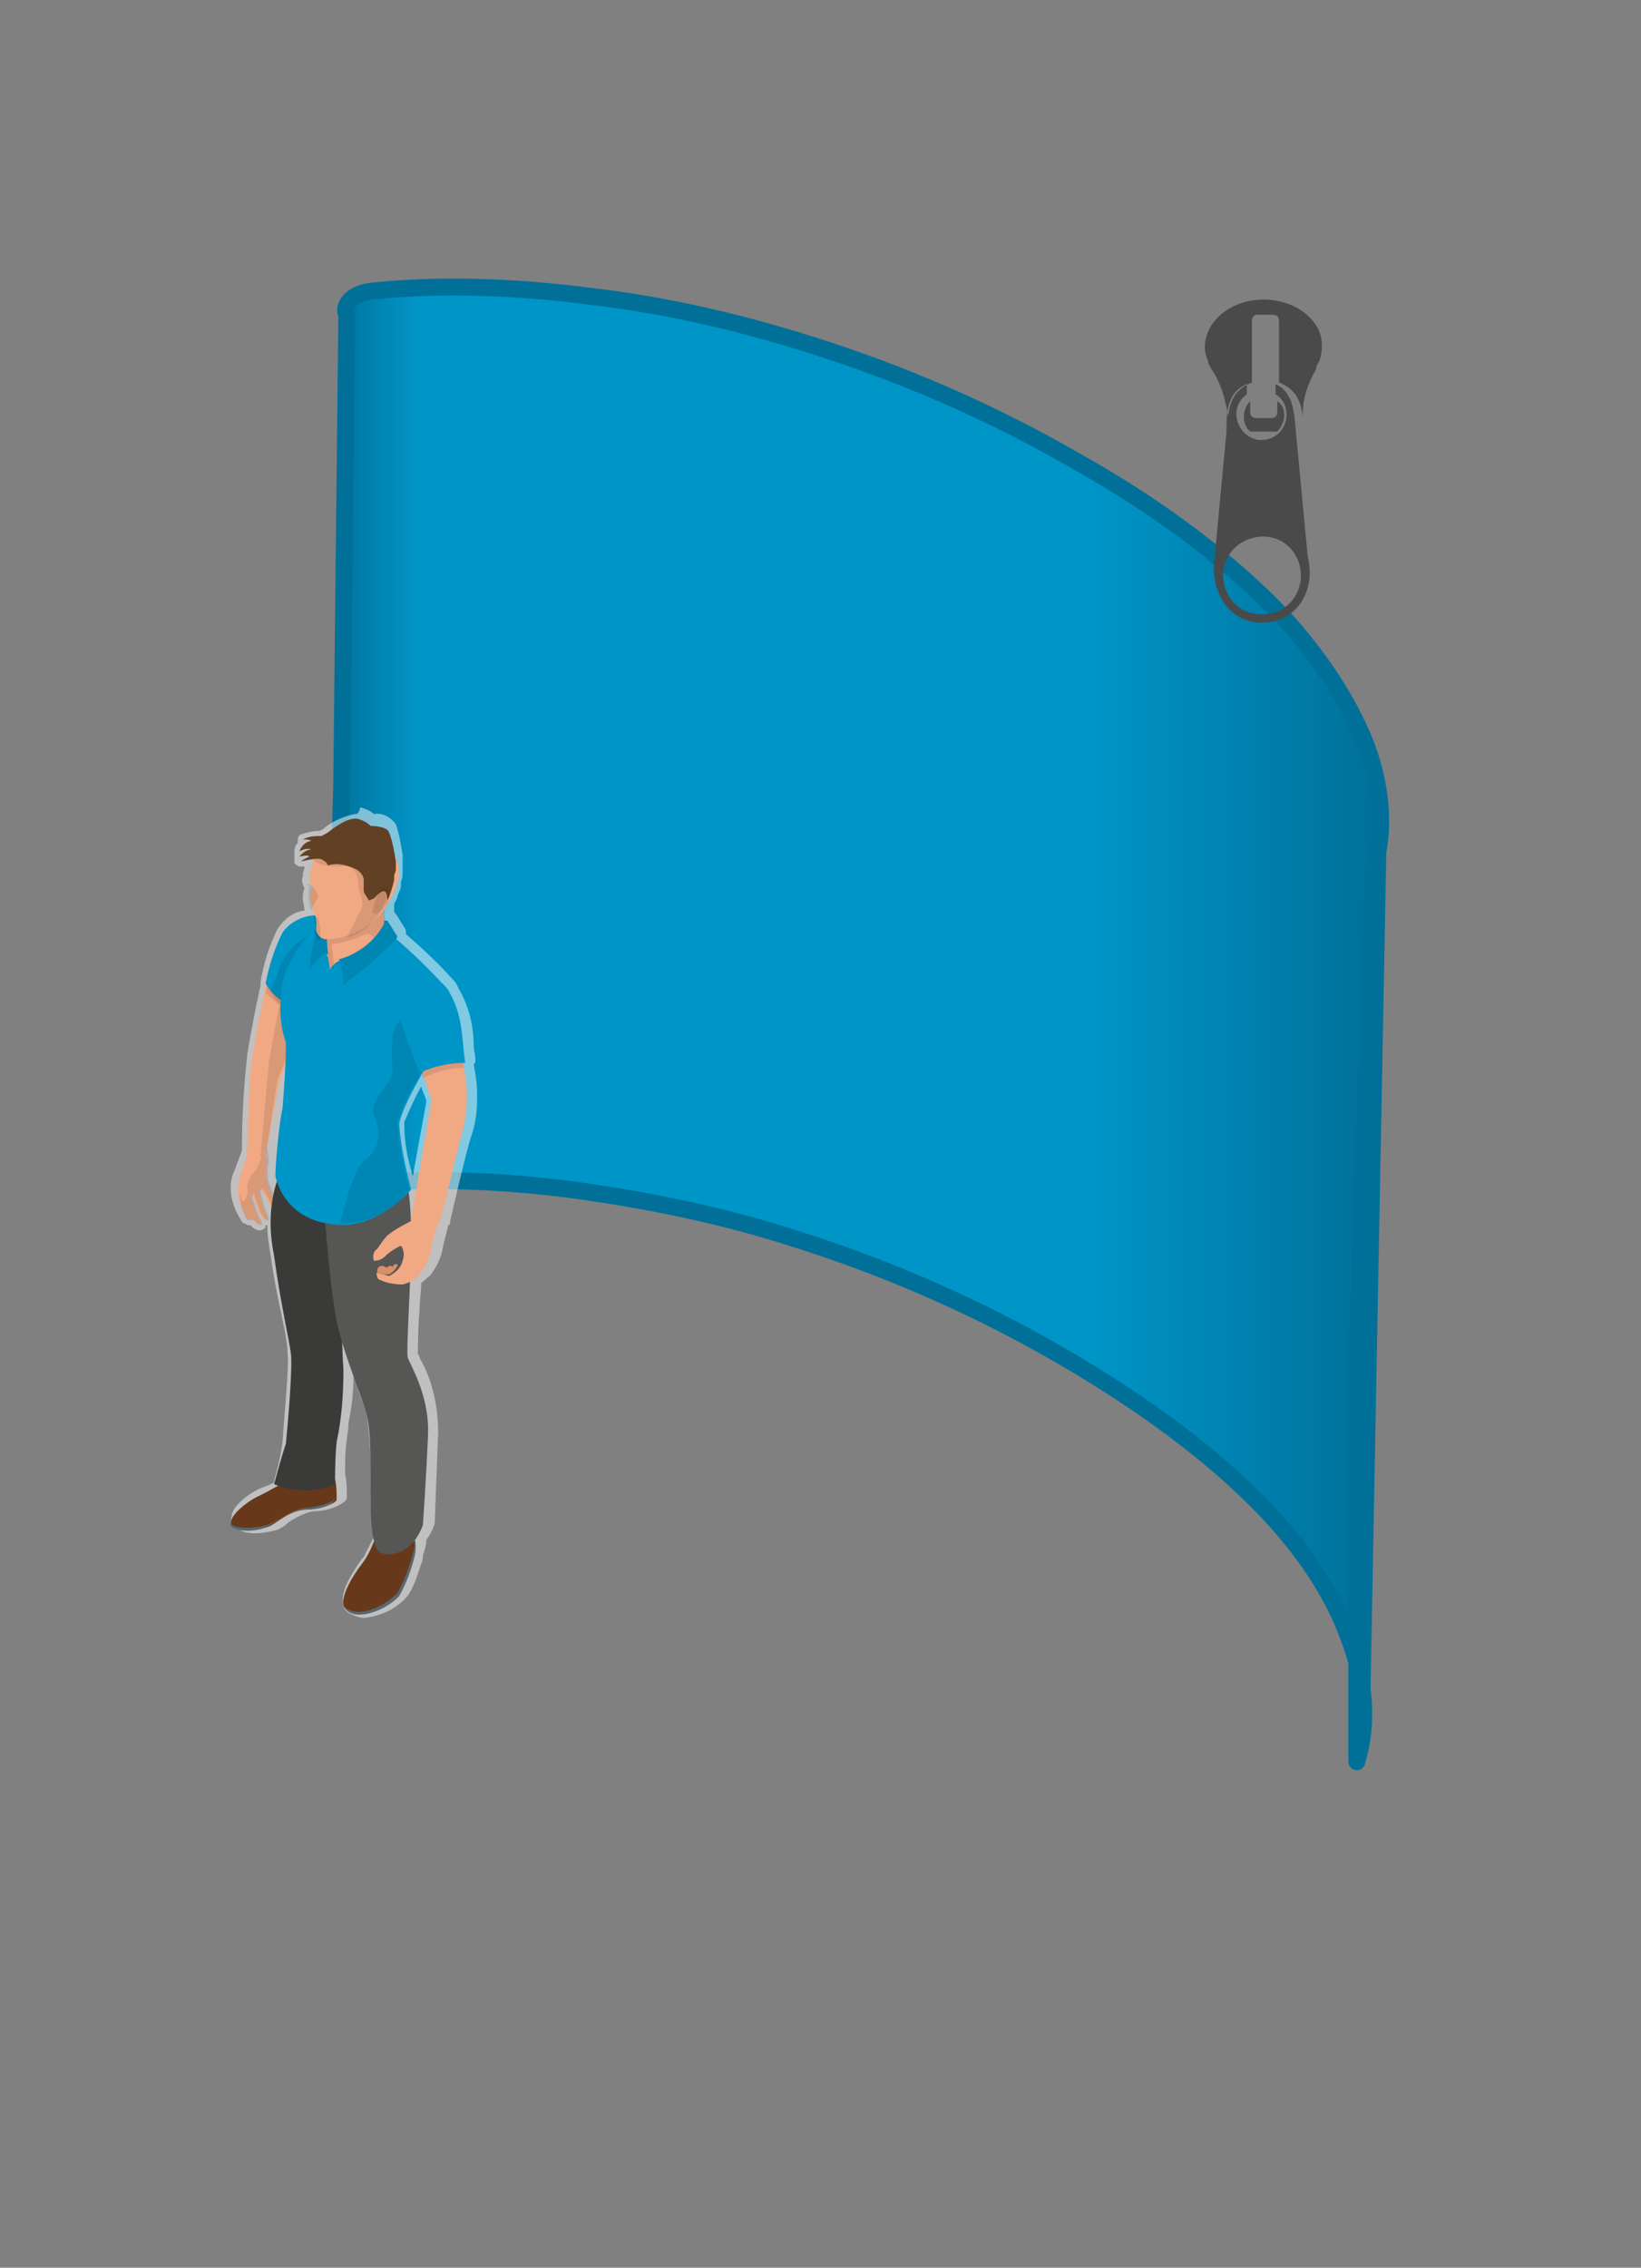 <?xml version="1.0" encoding="utf-8"?>
<!-- Generator: Adobe Illustrator 27.1.1, SVG Export Plug-In . SVG Version: 6.00 Build 0)  -->
<svg version="1.0" id="beurswand" xmlns="http://www.w3.org/2000/svg" xmlns:xlink="http://www.w3.org/1999/xlink" x="0px" y="0px"
	 width="97px" height="134px" viewBox="0 0 97 134" style="enable-background:new 0 0 97 134;" xml:space="preserve">
<rect x="0" y="0" width="97" height="134" fill="#808080" stroke="none"/>
<style type="text/css">
	.st0{fill:url(#SVGID_1_);stroke:#007099;stroke-linecap:round;stroke-linejoin:round;}
	.st1{opacity:0.5;fill:#FFFFFF;enable-background:new    ;}
	.st2{fill:#F1A983;}
	.st3{opacity:0.1;enable-background:new    ;}
	.st4{fill:#67391A;}
	.st5{fill:#57676F;}
	.st6{fill:#3A3A39;}
	.st7{fill:#565655;}
	.st8{fill:#D78F69;}
	.st9{fill:#0095C7;}
	.st10{fill:#624023;}
	.st11{fill:#007099;}
	.st12{fill-rule:evenodd;clip-rule:evenodd;fill:#4A4A4A;}
</style>
<g>
	
		<linearGradient id="SVGID_1_" gradientUnits="userSpaceOnUse" x1="19.572" y1="2410.347" x2="81.722" y2="2410.347" gradientTransform="matrix(1 0 0 1 -0.11 -2349.816)">
		<stop  offset="0" style="stop-color:#007099"/>
		<stop  offset="8.400000e-02" style="stop-color:#0095C7"/>
		<stop  offset="0.724" style="stop-color:#0095C7"/>
		<stop  offset="1" style="stop-color:#007099"/>
	</linearGradient>
	<path class="st0" d="M19.5,71.4c-0.2-0.6,0.4-1.2,1.5-1.4c0.2,0,5.1-0.7,12.8,0.3c4.4,0.6,8.9,1.5,13.2,2.9
		c5.4,1.7,10.7,4,15.7,6.9s9,5.9,12,9c2.4,2.5,4.1,5.1,5,7.6c1.7,4.4,0.5,7.2,0.5,7.4V80.7l1-29.4c0-0.1,1.2-3-0.5-7.4
		c-1-2.5-2.7-5.1-5-7.6c-3-3.1-7-6.2-12-9c-5-2.9-10.3-5.2-15.7-6.9c-4.4-1.4-8.8-2.4-13.2-2.9c-7.6-1-12.6-0.3-12.8-0.3
		c-1.1,0.1-1.8,0.8-1.5,1.4l-0.3,27.7L19.5,71.4"/>
</g>
<g id="Beurswand_rond_00000104694970521962286810000004444426720932294801_">
	<g id="_3_00000179636657714118889980000006321289889137869739_">
		<g id="poppetje_UNI_copy_2_00000084501019426962354130000009970892407515157691_">
			<g id="omlijn_00000141438824782211574410000007333696300355959939_">
				<path id="omlijn_klein_00000006683665662946970960000008863124458996095880_" class="st1" d="M24.4,69.5c-0.3-1-0.5-2-0.5-3
					c0-0.1,0-0.1,0-0.2c0.3-0.7,0.6-1.4,1-2.1c0.1,0.4,0.3,0.7,0.3,0.9L24.4,69.5 M21,48.1c-0.6,0.1-1.3,0.4-1.8,0.8
					c0,0-0.1,0.1-0.3,0.2h-0.1c-0.3,0-0.7,0.1-1,0.2c-0.2,0.1-0.2,0.2-0.2,0.4v0.1c-0.1,0.1-0.2,0.3-0.2,0.5v0.1c0,0.1,0,0.2,0,0.3
					l0,0c0,0.1,0,0.2,0,0.3c0.1,0.1,0.2,0.2,0.3,0.2c0,0,0,0,0.1,0H18c0,0.2-0.1,0.3-0.1,0.5v0.1c-0.1,0.2,0,0.5,0.1,0.7
					c-0.1,0.2-0.1,0.4-0.1,0.6c0,0.2,0.1,0.5,0.1,0.7l0,0c-0.7,0.1-1.2,0.5-1.6,1.1c-0.5,1-0.8,2-1,3.1c0,0.1,0,0.1,0,0.2
					c0,0.2-0.1,0.3-0.1,0.5c-0.4,1.8-0.7,3.7-0.7,3.7s0,0,0,0.1c-0.2,1.8-0.3,3.6-0.3,5.5c-0.2,0.5-0.4,1.1-0.5,1.3l0,0
					c-0.2,0.5-0.2,1-0.1,1.5c0.1,0.5,0.3,0.9,0.6,1.4c0.1,0.1,0.1,0.1,0.2,0.1c0.1,0.1,0.2,0.1,0.3,0.1l0,0l0.1,0.1l0,0
					c0.1,0.1,0.3,0.2,0.4,0.2c0.1,0,0.2,0,0.3-0.1c0.1,0,0.1-0.1,0.1-0.2c0,0,0,0,0.1,0c0,0.6,0.1,1.2,0.2,1.8
					c0.2,1.5,0.5,2.8,0.7,3.8c0.2,0.9,0.3,1.6,0.3,2c0.1,0.7-0.2,3.6-0.3,5.2c-0.1,0.8-0.3,1.6-0.5,2.3v0.1
					c-0.2,0.1-0.4,0.2-0.7,0.3s-1.6,0.8-1.8,1.6v0.1c-0.1,0.2,0,0.4,0.1,0.5c0.3,0.4,0.8,0.5,1.3,0.5c0.4,0,0.9-0.1,1.3-0.2
					c0.2-0.1,0.4-0.2,0.6-0.4c0.4-0.3,1-0.6,1.5-0.7c0.7,0,1.4-0.2,1.9-0.6c0.1-0.1,0.1-0.2,0.1-0.3c0-0.4,0-0.9-0.1-1.3V87
					c0-0.5,0-1.4,0.1-1.9c0-0.2,0.1-0.6,0.1-1c0.2-1,0.3-1.9,0.3-2.9c0.1,0.3,0.2,0.7,0.3,1c0.2,0.6,0.4,1.1,0.5,1.5
					c0.2,1.7,0.3,3.4,0.2,5.1c0,0.1,0,0.2,0,0.3c0,0.6,0,1.2,0.2,1.7c-0.2,0.4-0.4,0.8-0.6,1.2l-0.1,0.1c-0.7,1-1.3,2-1.1,2.7
					c0,0.3,0.2,0.5,0.5,0.6c0.2,0.1,0.5,0.2,0.7,0.2c1-0.1,1.9-0.5,2.6-1.3c0.4-0.6,0.6-1.3,0.8-1.9C25,92.2,25,92,25,91.9
					c0.1-0.3,0.2-0.6,0.2-0.9c0.2-0.3,0.4-0.6,0.5-1v-0.1c0,0,0.1-2.8,0.2-5.2c0-1.5-0.3-3-1-4.3c-0.1-0.1-0.1-0.3-0.2-0.4
					c0-0.2,0-1.5,0.1-2.6c0-0.5,0.1-1.1,0.1-1.6c0.2-0.1,0.3-0.3,0.5-0.4c0.4-0.5,0.7-1.1,0.8-1.8c0.1-0.4,0.2-0.8,0.3-1.2
					c0.1,0,0.1-0.1,0.1-0.2c0,0,1-4.4,1.3-5.2c0.2-0.6,0.3-1.3,0.3-2c0-0.1,0-0.3,0-0.4c0-0.6-0.1-1.2-0.2-1.7l0,0
					c0.1-0.1,0.1-0.2,0.1-0.3c0-0.3-0.1-0.5-0.1-0.8c0-1.2-0.3-2.4-0.9-3.4c-0.1-0.3-0.3-0.5-0.5-0.7C26,57,24.7,55.8,24,55.2
					c0-0.1,0-0.3-0.1-0.4L23.4,54l-0.1-0.1c0-0.2,0-0.3,0-0.5c0.1-0.2,0.2-0.3,0.2-0.5c0.1-0.2,0.2-0.4,0.2-0.6v-0.1v-0.1
					c0.1-0.2,0.1-0.4,0.1-0.6c0-0.1,0-0.2,0-0.3l0,0c0-0.1,0-0.1,0-0.2c0,0,0,0,0-0.1s0-0.2,0-0.4c-0.1-0.6-0.2-1.2-0.4-1.8
					c-0.3-0.4-0.8-0.7-1.3-0.6c-0.2-0.2-0.5-0.3-0.8-0.4C21.2,48.1,21.1,48.1,21,48.1"/>
			</g>
			<g id="arm_rechts_00000027582754181026554330000017627441261828304318_">
				<path id="arm_rechts-2_00000064312423481995650570000009065280090088977813_" class="st2" d="M14.9,62.6L14.9,62.6L14.9,62.6
					c0-0.1,0.3-1.9,0.7-3.8c0.2-1.2,0.6-2.4,1.1-3.6c0.5-0.7,1.4-1.1,2.3-1l0.6,0.4l-1.7,5.7l-0.4,1.2l-1,2.4l-0.8,4.4
					c-0.7,0-1.1,0-1.1,0S14.7,63.6,14.9,62.6z M15.6,68.3c0.1,0.1,0.2,0.2,0.2,0.3c-0.1,0.4-0.1,0.8,0,1.3c0.2,0.5,0.4,1,0.5,1.5
					c-0.1,0.1-0.2,0-0.4-0.3c-0.2-0.3-0.5-0.9-0.5-0.9l-0.1,0.2l0.3,1.1c0.1,0.2,0.2,0.4,0.2,0.6c-0.1,0.1-0.4-0.2-0.5-0.5
					c-0.1-0.2-0.4-1.1-0.4-1.1c-0.1,0.2-0.1,0.3,0,0.5c0.1,0.3,0.2,0.6,0.3,0.8c0.1,0.1,0.2,0.3,0.2,0.5c-0.1,0-0.2,0-0.3-0.1
					C15,72.1,15,72.1,14.9,72c-0.1,0.1-0.2,0.1-0.3,0c-0.2-0.4-0.4-0.8-0.5-1.2c-0.1-0.5,0-0.9,0.1-1.4c0.2-0.5,0.4-1.1,0.4-1.1h0.9
					H15.6z"/>
				<path id="schaduw_arm_rechts_00000053528764419591852590000002050109451267917954_" class="st3" d="M16.6,58.9L18,60l-1.6,3.8
					l-0.7,4.5c-0.1,0-0.2,0-0.2,0l0,0h-0.1l0.5-5.6L16.6,58.9z M15.7,58.7c0.7,0.5,1.3,1.2,1.7,2l0.2-0.4l-1.8-2.1L15.7,58.7z
					 M14.6,72.1c-0.3-0.5-0.4-1-0.4-1.6c0,0,0.1,0.3,0.1,0.4s0.1,0.1,0.1,0.1c0.2-0.2,0.3-0.6,0.2-0.9c0.1-0.3,0.2-0.7,0.5-0.9
					c0.2-0.4,0.4-0.8,0.4-1.3c0,0,0,0,0-0.1h0.3c0,0.3,0.1,0.5,0.1,0.8c-0.1,0.4-0.1,0.8,0,1.3c0.2,0.5,0.4,1,0.5,1.5
					c-0.1,0.1-0.2,0-0.4-0.3c-0.1-0.3-0.5-0.9-0.5-0.9l-0.1,0.2l0.3,1.1c0.1,0.2,0.2,0.4,0.2,0.6c-0.1,0.1-0.4-0.2-0.5-0.5
					c-0.1-0.2-0.4-1.1-0.4-1.1c-0.1,0.2-0.1,0.3,0,0.5c0.1,0.3,0.2,0.6,0.3,0.9c0.1,0.1,0.2,0.3,0.2,0.5c-0.1,0-0.2,0-0.3-0.1
					s-0.1-0.1-0.2-0.2C14.6,72.1,14.6,72.1,14.6,72.1z"/>
			</g>
			<g id="schoenen_00000056417929981207308010000008775252065390132106_">
				<path id="schoen_00000127758000167045018510000004969066447883185067_" class="st4" d="M22.1,91.1c-0.2,0.5-0.4,0.9-0.7,1.3
					c-0.4,0.5-1.7,2.4-0.8,2.8c0.9,0.4,2.4-0.4,2.9-1c0.4-0.7,0.7-1.5,0.9-2.3c0.2-0.4,0.2-0.8,0-1.2C24.1,90.3,22.1,91.1,22.1,91.1
					z M16.6,87.7c0,0-0.7,0.4-1.3,0.7c-0.5,0.2-1.9,1.2-1.6,1.7s1.7,0.3,2.2,0.1c0.5-0.2,1.2-1,2.3-1c1-0.1,1.7-0.4,1.7-0.6
					c0-0.4,0-0.8-0.1-1.2L16.6,87.7z"/>
				<path id="Zool_00000004537592913787325730000010780776647448729263_" class="st5" d="M24.5,90.9c0,0.3,0,0.6-0.1,0.9
					c-0.2,0.8-0.5,1.6-0.9,2.3c-0.5,0.6-2,1.5-2.9,1c-0.1,0-0.2-0.1-0.2-0.2c0,0.2,0.1,0.3,0.3,0.4c0.9,0.4,2.4-0.4,2.9-1
					c0.4-0.7,0.7-1.5,0.9-2.3C24.6,91.6,24.6,91.2,24.5,90.9z M19.8,88.5c0,0.2-0.7,0.5-1.7,0.6s-1.7,0.8-2.3,1
					c-0.5,0.2-1.9,0.3-2.2-0.1v-0.1c0,0.1,0,0.2,0,0.2c0.3,0.5,1.7,0.4,2.2,0.1c0.5-0.2,1.2-1,2.3-1S19.8,88.8,19.8,88.5
					c0,0,0-0.1,0-0.2C19.8,88.4,19.8,88.4,19.8,88.5z"/>
			</g>
			<g id="broek_00000035508553828304224810000011724050763569632437_">
				<path id="Broek_rechterbeen_00000102532383017059626540000004541491523458720958_" class="st6" d="M16.2,87.7
					c1.2,0.5,2.5,0.5,3.6,0c0,0,0-1.6,0.1-2.5c0.3-1.4,0.4-2.8,0.4-4.3c-0.1-1.1-0.1-4-0.1-4l-0.4-6.2l-3.4-1
					c-0.5,1.5-0.5,3-0.2,4.5c0.4,2.9,0.9,5,1,5.8c0.1,0.9-0.2,4.3-0.3,5.3C16.6,86.2,16.4,87,16.2,87.7z"/>
				<path id="Broek_linkerbeen_00000149350562758215512580000007189682002365858716_" class="st7" d="M24.1,70.1
					c0.2,1.1,0.2,2.3,0.2,3.4c0,2-0.3,6.3-0.2,6.7c0.1,0.4,1.3,2.2,1.2,4.6c-0.1,2.4-0.3,5.3-0.3,5.3s-0.6,2-2.4,1.7
					c-0.6-0.1-0.7-2-0.7-2.6c0-0.5,0.1-4.3-0.2-5.5c-0.3-1.2-1.2-3.2-1.7-5.2c-0.5-1.9-0.9-7.9-0.9-7.9L24.1,70.1z"/>
			</g>
			<g id="arm_links_00000071517446668917985750000015104041413197130917_">
				<path id="Arm_links-2_00000183945465895735062750000000896459805427814036_" class="st2" d="M24.9,63.3c0.3,0.7,0.6,1.7,0.6,1.7
					l-1.2,7.1c0,0,0.6,0,1.7,0.1c0,0,1.1-4.4,1.3-5.2c0.2-0.7,0.3-1.5,0.3-2.2s-0.1-1.5-0.3-2.2c-0.4,0-0.8,0.1-1.3,0.2
					C25.6,62.9,25.2,63.1,24.9,63.3z"/>
				<path id="hand_links_00000147202405415284478710000006040955313928649136_" class="st2" d="M22.4,75.6c0.4,0.2,0.9,0.3,1.4,0.3
					c0.4-0.1,0.8-0.3,1-0.6c0.4-0.5,0.6-1,0.7-1.6c0.1-0.5,0.2-0.9,0.4-1.4c0,0,0-0.1-0.1-0.1L24.6,72c-0.6,0.3-1.2,0.6-1.7,1
					c-0.2,0.2-0.4,0.5-0.6,0.8c-0.2,0.1-0.3,0.4-0.2,0.7c0.3,0,0.5-0.1,0.7-0.3c0.2-0.2,0.5-0.4,0.9-0.6c0.2,0.3,0.2,0.6,0.1,0.9
					c-0.1,0.4-0.4,0.7-0.8,0.9l-0.7-0.2C22.2,75.1,22.3,75.6,22.4,75.6z"/>
				<path id="schaduw_hand_links_00000094576526574010345410000015609366701243467907_" class="st8" d="M23,75.3c0,0-0.4,0-0.5,0
					s-0.2-0.1-0.2-0.2s0-0.2,0.2-0.3c0,0,0,0,0.1,0s0.2,0.1,0.3,0.1c0,0,0-0.1,0.2-0.1c0.1,0,0.1,0.1,0.1,0.1c0-0.1,0.1-0.2,0.2-0.2
					s0.1,0,0.1,0.1l0,0C23.3,75.1,23.2,75.2,23,75.3z"/>
				<path id="schaduw_arm_links_00000159457054933393210190000002410839537188645024_" class="st3" d="M27.4,63.1
					c-0.8,0-1.6,0.2-2.4,0.6l-0.1-0.5l2.5-0.6V63.1z"/>
			</g>
			<g id="romp_00000170988152909985480440000002302990641445780610_">
				<path id="schouder_rechts_00000094613314499326347970000002722466566700950678_" class="st9" d="M19.5,54.5L19,54.1
					c-0.9-0.1-1.8,0.3-2.3,1c-0.5,1-0.8,2-1,3c0.2,0.4,0.5,0.7,0.9,1s0.9,0.5,1.4,0.6L19.5,54.5z"/>
				<path id="schaduw_schouder_rechts_00000145751619428206351120000011298377074755613110_" class="st3" d="M20.1,55.3l-0.6-0.4
					c-1.4,0.1-2.5,1.1-3,2.3c-0.1,0.5-0.3,0.9-0.5,1.4c0.3,0.5,0.6,0.9,1.1,1.3c0.4,0.3,0.9,0.5,1.4,0.6L20.1,55.3z"/>
				<path id="Romp_1_00000024685934863565014380000000048772931122268578_" class="st9" d="M16.7,65.5c0.1-1.3,0.2-2.6,0.2-3.9
					c-0.4-1.1-0.4-2.4-0.2-3.5c0.4-2,2.4-3.8,2.4-3.8l3.7,0.9l0.4,0.1c1.2,1,2.3,2.1,3.3,3.2c0.4,0.6-1,4-1,4s-1.9,3.1-1.9,4
					c0.1,1.3,0.4,2.6,0.7,3.8c0,0-2.2,2.6-4.9,2c-1.5-0.2-2.7-1.2-3.1-2.7C16.2,69.6,16.5,66.2,16.7,65.5z"/>
				<path id="schaduw_romp_00000113354524202791553360000016297447231704499585_" class="st3" d="M21.5,68.6
					c0.8-0.5,1.1-1.5,0.7-2.4s0.1-1.3,0.7-2.2s0.1-1,0.3-2.5c0-0.8,0.5-1.5,1.2-1.7l1.3-1.2c0.1,0.1,0.2,0.3,0.3,0.4
					c0.4,0.6-0.6,3.5-0.6,3.5s-1.9,3.1-1.9,4c0.1,1.3,0.4,2.6,0.7,3.8c-1,1.3-2.5,2-4.1,2C20.4,70.9,21.1,68.8,21.5,68.6z"/>
				<path id="schouder_links_00000098209278998183676100000007577672808950521250_" class="st9" d="M24.8,63.4
					c-0.2-0.5-0.7-1.9-0.8-2.1c-0.1-0.5-0.8-1.6,0.2-2.6s1.8-1.1,2.4,0c0.8,1.4,0.7,2.9,0.9,4.1C26.6,62.8,25.6,63,24.8,63.4z"/>
			</g>
			<g id="nek_00000066482893766069392110000012822786000485748395_">
				<path id="nek-2_00000123438955936445744860000001482064605827539096_" class="st2" d="M22.7,53.5c-0.1,0.5,0,1,0.1,1.5
					c0.2,0.5-0.6,1-1.7,1.5c-0.3,0.2-0.7,0.3-1.1,0.3c-0.2,0.1-0.4,0.3-0.5,0.5c0-0.2-0.1-0.5-0.1-0.7c-0.3-0.4,0-1.7,0-1.7
					L22.7,53.5z"/>
				<path id="schaduw_nek_00000022554929139642756270000013222128546766477463_" class="st3" d="M22.8,53.4l-3.3,1.3
					c-0.3,0.8-0.3,1.7,0,2.5h0.1h0.1c0.1,0-0.1-1.4-0.1-1.4c0.7-0.1,1.4-0.3,2-0.6c0,0,0.1,0,0.2,0s0.2,0.1,0.3,0.2
					c-0.3,0.3-0.6,0.6-1,0.8c-0.4,0.3-0.9,0.5-1.3,0.7V57l3-1.3c0.2-0.3,0.2-0.6,0.1-0.9C22.7,54.4,22.7,53.9,22.8,53.4 M22.8,53.4
					L22.8,53.4"/>
				<path id="kraag_00000128452185923183851920000009233527616876466866_" class="st9" d="M19.4,56.4c-0.1-0.1-0.2,0-0.3,0
					c-0.1,0.1-0.8,0.8-0.8,0.8c0.1-0.9,0.3-1.8,0.5-2.7l0.6-0.3C19.3,55.1,19.3,55.8,19.4,56.4z M22.7,54.4v0.2
					c-0.6,1.1-1.6,1.8-2.7,2.1l0.1,0.1c0.1,0.5,0.2,0.9,0.2,1.4c1.1-0.8,2.1-1.7,3.1-2.7c0.1-0.1,0.1-0.2,0-0.3l-0.5-0.8H22.7z"/>
				<path id="kraag_schaduw_00000132790926761318878270000010195453643610435229_" class="st3" d="M19.4,56.4c-0.1-0.1-0.2,0-0.3,0
					c-0.1,0.1-0.8,0.8-0.8,0.8c0.1-0.9,0.3-1.8,0.5-2.7l0.6-0.3C19.3,55.1,19.3,55.8,19.4,56.4z M22.7,54.4v0.2
					c-0.6,1.1-1.6,1.8-2.7,2.1l0.1,0.1c0.1,0.5,0.2,0.9,0.2,1.4c1.1-0.8,2.1-1.7,3.1-2.7c0.1-0.1,0.1-0.2,0-0.3l-0.5-0.8H22.7z"/>
			</g>
			<g id="hoofd_00000069361319594964223940000003063239377945439360_">
				<path id="hoofd_ondergrond_00000178191993728417568580000016024967007015824806_" class="st2" d="M22.4,49.3
					c-0.9-0.5-2-0.5-2.8,0.1c-0.6,0.4-1,0.9-1.1,1.6c-0.1,0.3-0.2,0.6-0.2,0.8s0,0.4,0.2,0.5c-0.2,0.4-0.2,0.9,0,1.3
					c0,0.1,0,0.1,0,0.2c0,0.1,0.1,0.2,0.1,0.2c0.1,0.2,0.1,0.5,0.1,0.7c-0.1,0.4,0.2,0.8,0.6,0.8c0.1,0,0.1,0,0.2,0
					c0.9-0.1,1.8-0.4,2.5-1c0.8-0.7,1.4-1.7,1.6-2.8C23.6,50.9,23.2,49.9,22.4,49.3z"/>
				<path class="st3" d="M18.4,53.8L18.4,53.8c0.1-0.3,0.4-0.7,0.4-0.9c-0.1-0.3-0.3-0.6-0.6-0.7c0,0.1,0.1,0.2,0.1,0.2
					C18.2,52.8,18.2,53.3,18.4,53.8z M21.1,48.9c0.4,0,0.9,0.1,1.2,0.4c0.8,0.6,1.2,1.6,1,2.6c-0.1,0.3-0.1,0.6-0.3,0.9
					c-0.2,0.4-0.4,0.9-0.6,1.2s-0.5,0.6-0.7,0.8c-0.4,0.3-0.8,0.5-1.2,0.6c0.3-0.6,0.6-1.2,0.9-1.8c0.1-0.6-0.2-0.7-0.2-1.2
					c0-0.4-0.1-0.9-0.5-1.2c-0.2,0-0.3-0.1-0.5,0c-0.1,0-0.2,0-0.2,0c-0.1,0-0.2,0-0.3,0c-0.3,0-0.6-0.1-0.9-0.2
					c-0.2-0.1-0.4-0.3-0.5-0.5c0.2-0.5,0.6-0.9,1.1-1.1C20,49.1,20.6,48.9,21.1,48.9 M18.9,55.6c0.1-0.5,0-1-0.1-1.4
					c-0.1,0-0.2,0-0.3,0l0,0c0.1,0.2,0.1,0.5,0.1,0.7C18.5,55.1,18.7,55.4,18.9,55.6L18.9,55.6z"/>
				<path id="haar_00000071518711369552957170000018103166575533668775_" class="st10" d="M23.4,51.3c0-0.1,0-0.2,0-0.4
					c-0.1-0.6-0.2-1.2-0.4-1.7c-0.1-0.4-1.1-0.4-1.1-0.4c-0.2-0.2-0.4-0.3-0.7-0.4c-0.6-0.2-1.7,0.7-1.7,0.7s-0.1,0.1-0.5,0.3
					c-0.4,0-0.7,0-1.1,0.2c0.2,0,0.4,0,0.5,0.1c-0.3,0-0.6,0.3-0.7,0.6c0.2-0.1,0.5-0.2,0.7-0.1c-0.3,0-0.5,0.2-0.7,0.4
					c0.2,0,0.4-0.1,0.6,0c-0.2,0.1-0.4,0.2-0.5,0.3c1.3-0.3,1.2-0.1,1.4,0c0.2,0.1,0.1,0.3,0.3,0.2c0.5-0.1,0.9,0,1.4,0.2
					c0.3,0.1,0.6,0.4,0.6,0.7s0,0.5,0,0.6c0,0.2,0.2,0.4,0.3,0.6c0.1,0,0.2-0.1,0.3-0.1c0.1-0.1,0.8-1,0.8,0.1
					c0.2-0.4,0.3-0.8,0.4-1.2c0-0.1,0-0.2,0-0.3l0,0l0,0C23.4,51.5,23.4,51.4,23.4,51.3L23.4,51.3z"/>
				<path id="oor_00000002379405662711455220000007009073874670303876_" class="st3" d="M22.7,52.5c-0.1,0-0.2,0.1-0.3,0.2
					c-0.2,0.4-0.3,0.8-0.4,1.2c0,0,0.1,0.1,0.2,0.1c0.2,0,0.4-0.2,0.5-0.4c0.3-0.2,0.4-0.7,0.2-1C22.8,52.5,22.8,52.5,22.7,52.5"/>
			</g>
		</g>
	</g>
</g>
<polygon class="st11" points="81,100.4 80.2,104.2 81.2,51.3 82,47.5 "/>
<path class="st12" d="M71.6,21.8c-0.1-0.2-0.2-0.3-0.2-0.5c-0.3-0.6-0.2-1.3,0.1-1.9c0.6-1.1,1.9-1.7,3.2-1.7c1.3,0,2.6,0.6,3.2,1.7
	c0.3,0.6,0.3,1.3,0.1,1.9c-0.1,0.2-0.2,0.3-0.2,0.5c-0.5,0.9-0.8,1.7-0.8,2.8c-0.1-0.9-0.4-1.6-1.4-2v-1v-2.7c0-0.2-0.2-0.3-0.3-0.3
	h-1c-0.2,0-0.3,0.2-0.3,0.3v2.7v1c-1,0.4-1.3,1.1-1.4,2C72.4,23.5,72.2,22.7,71.6,21.8L71.6,21.8z M74.6,36.8c2.1,0,3.2-2,2.7-3.9
	c0,0-0.7-7.4-0.7-7.4c-0.1-1-0.1-2.3-1.2-2.8v0.6c1,0.6,0.8,2.2-0.3,2.6c-1.6,0.6-2.8-1.6-1.4-2.6v-0.6c-1.2,0.5-1.2,1.7-1.2,2.8
	c0,0-0.7,7.4-0.7,7.4C71.5,34.9,72.6,36.8,74.6,36.8z M74.6,31.7c1.5,0,2.3,1.2,2.3,2.3c0,1.1-0.8,2.3-2.3,2.3
	c-1.5,0-2.3-1.2-2.3-2.3C72.3,32.9,73.1,31.8,74.6,31.7z M75.5,25.5c0.5-0.5,0.6-1.4,0-1.8c0,0.1,0,0.6,0,0.7c0,0.2-0.2,0.3-0.3,0.3
	h-1c-0.2,0-0.3-0.2-0.3-0.3c0-0.1,0-0.6,0-0.7c-0.5,0.5-0.5,1.4,0,1.8H75.5z"/>
</svg>
